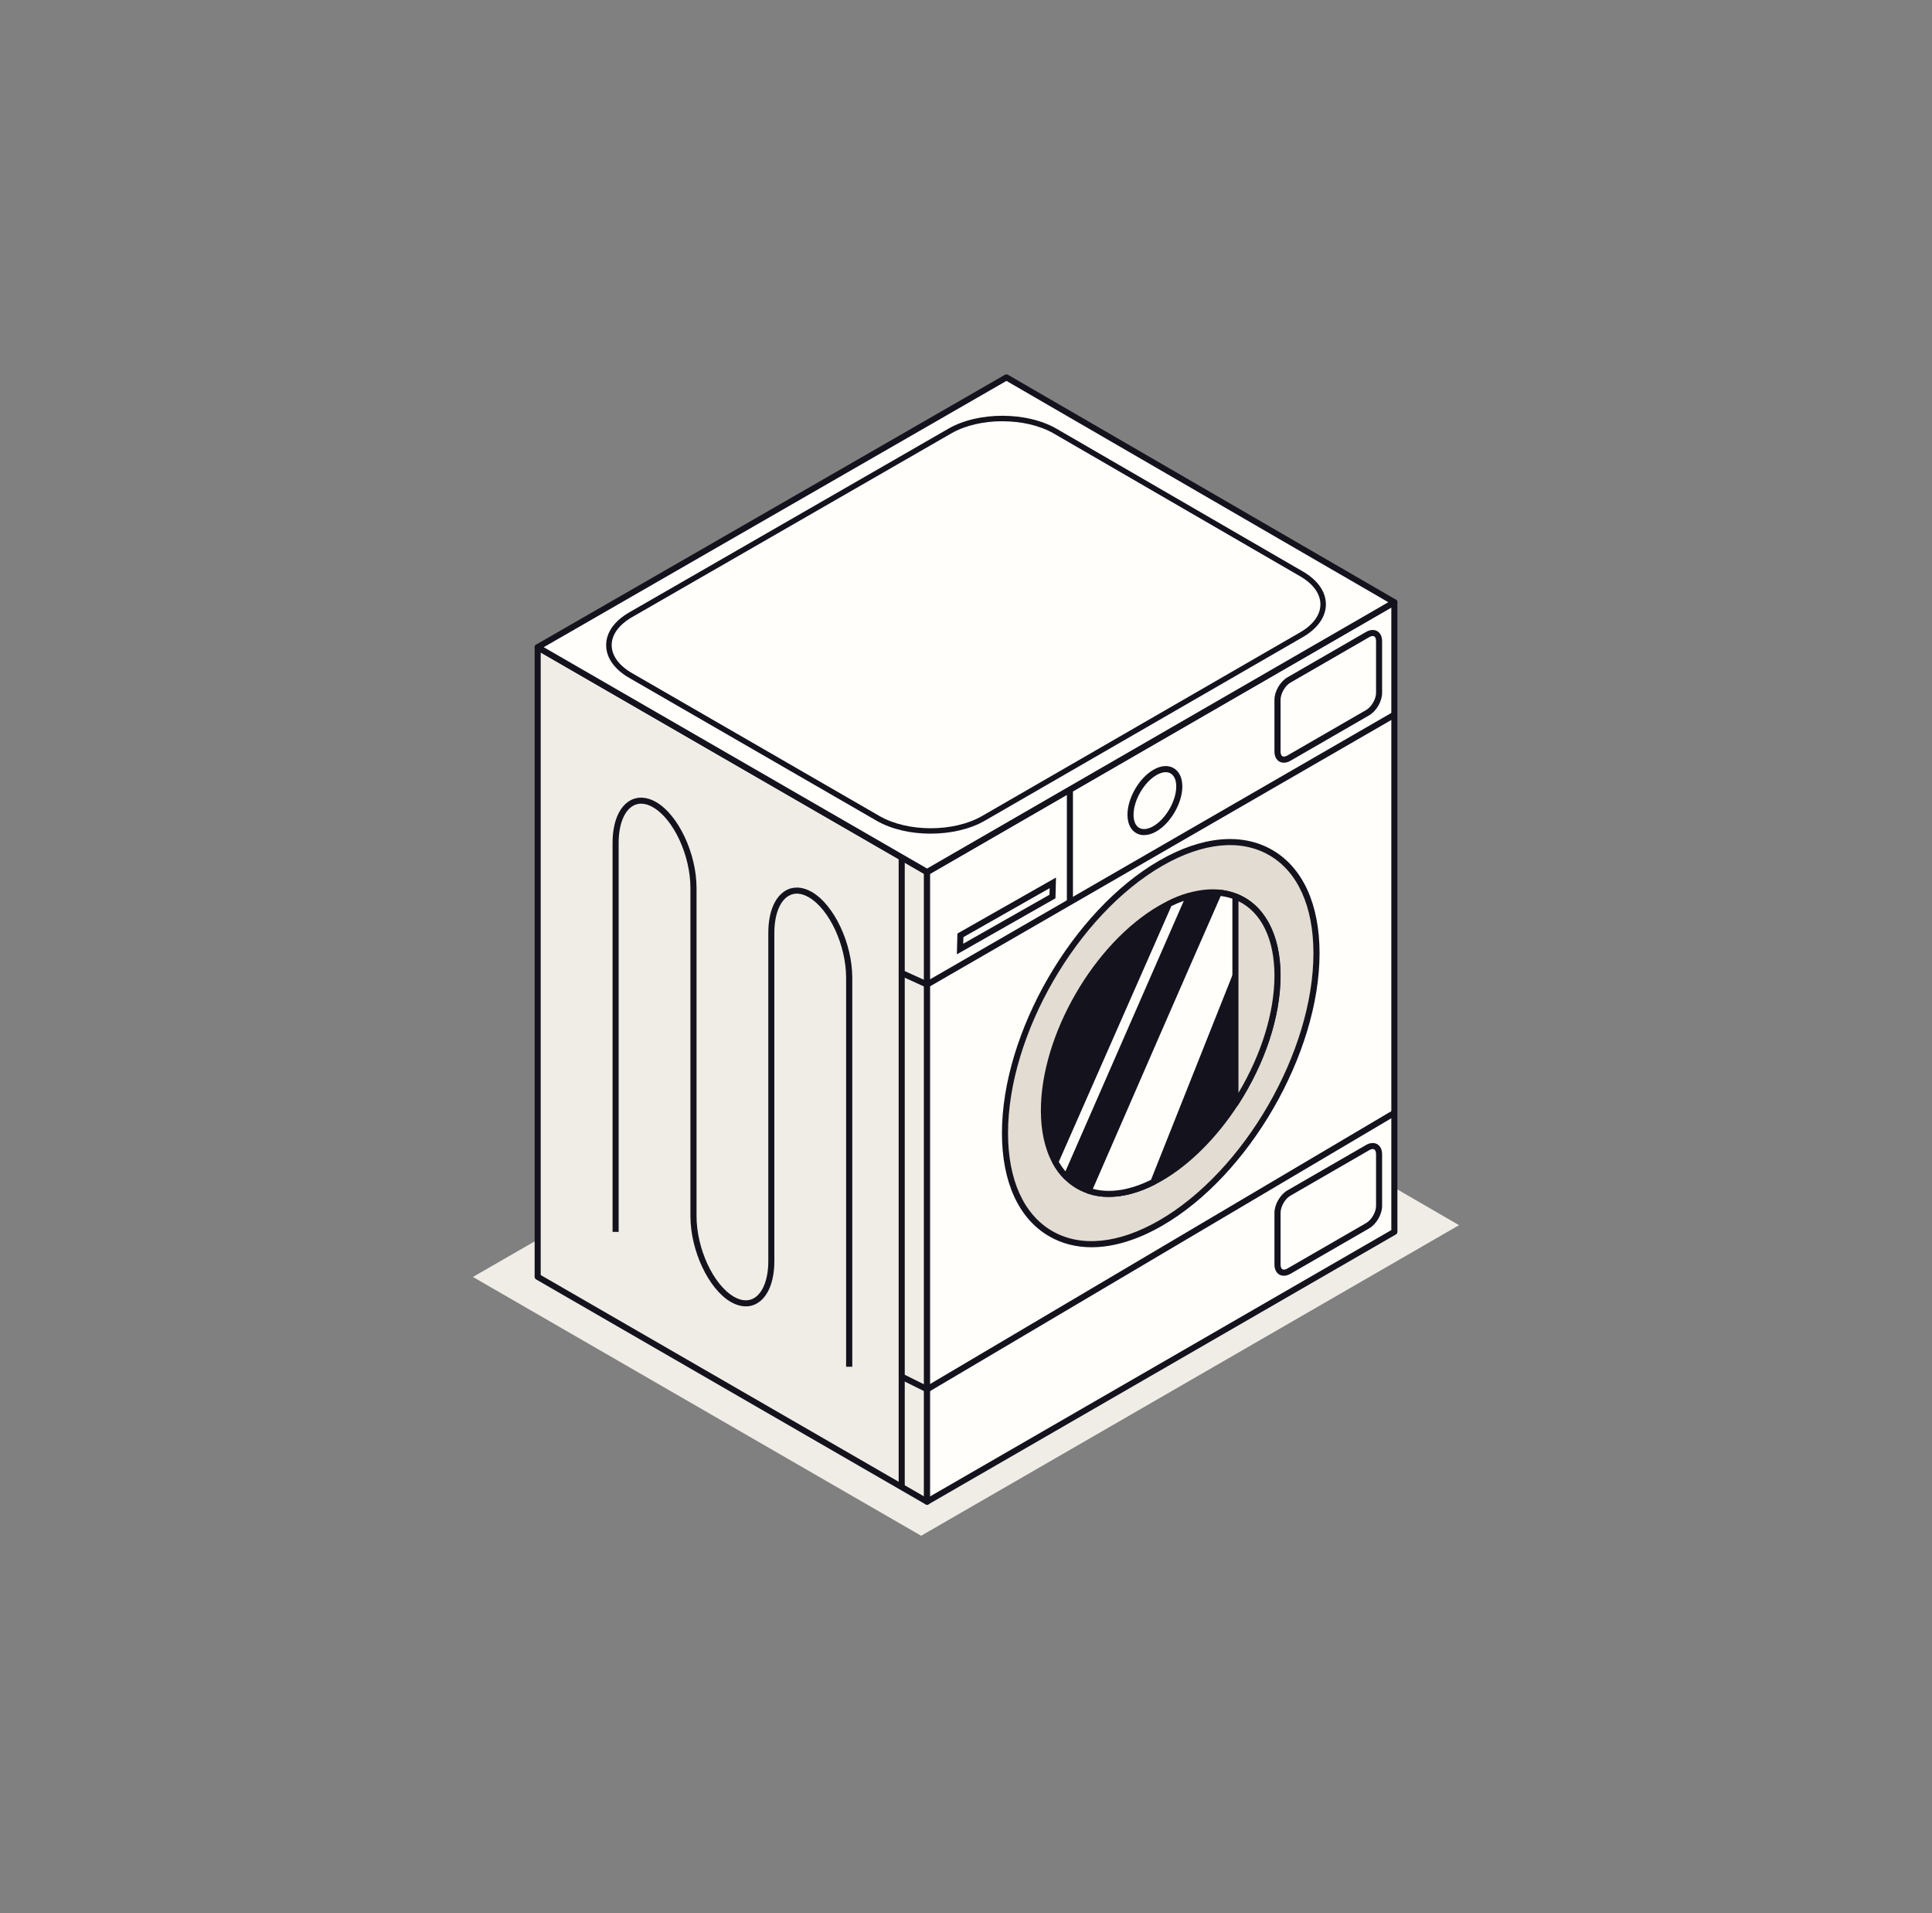 <svg width="101" height="100" viewBox="0 0 101 100" fill="none" xmlns="http://www.w3.org/2000/svg">
<rect x="0" y="0" width="101" height="100" fill="#808080" stroke="none"/>
<path d="M24.723 66.744L52.931 50.512L76.275 64.038L48.155 80.272L24.723 66.744Z" fill="#EFEDE6"/>
<path d="M48.464 78.492V45.582L28.105 33.83V66.738L48.464 78.492Z" fill="#EFEDE6"/>
<path d="M48.465 78.651C48.437 78.651 48.411 78.643 48.385 78.629L28.029 66.875C27.979 66.847 27.949 66.795 27.949 66.737V33.831C27.949 33.775 27.979 33.721 28.029 33.693C28.079 33.665 28.139 33.665 28.187 33.693L48.543 45.445C48.593 45.473 48.623 45.525 48.623 45.583V78.493C48.623 78.549 48.593 78.603 48.543 78.631C48.519 78.645 48.491 78.653 48.463 78.653L48.465 78.651ZM28.267 66.645L48.305 78.215V45.675L28.267 34.105V66.645Z" fill="#14131D"/>
<path d="M48.465 78.49L72.895 64.386V31.479L48.465 45.581V78.49Z" fill="#FFFEFB"/>
<path d="M48.465 78.649C48.437 78.649 48.411 78.641 48.385 78.627C48.335 78.599 48.305 78.547 48.305 78.489V45.581C48.305 45.525 48.335 45.471 48.385 45.443L72.815 31.339C72.865 31.311 72.925 31.311 72.973 31.339C73.023 31.367 73.053 31.419 73.053 31.477V64.385C73.053 64.441 73.023 64.495 72.973 64.523L48.543 78.627C48.519 78.641 48.491 78.649 48.463 78.649H48.465ZM48.623 45.673V78.215L72.735 64.295V31.753L48.623 45.673Z" fill="#14131D"/>
<path d="M60.681 45.119C56.203 47.705 52.539 54.051 52.539 59.223C52.539 64.395 56.203 66.511 60.681 63.925C65.159 61.339 68.823 54.993 68.823 49.821C68.823 44.649 65.159 42.533 60.681 45.119Z" fill="#E2DCD3"/>
<path d="M57.063 65.192C56.257 65.192 55.511 65.002 54.851 64.622C53.257 63.702 52.379 61.784 52.379 59.224C52.379 53.988 56.067 47.6 60.601 44.984C62.817 43.704 64.917 43.506 66.511 44.426C68.105 45.346 68.983 47.264 68.983 49.824C68.983 55.06 65.295 61.448 60.761 64.064C59.463 64.814 58.205 65.192 57.065 65.192H57.063ZM60.759 45.258C56.313 47.824 52.697 54.09 52.697 59.224C52.697 61.666 53.519 63.484 55.009 64.346C56.501 65.206 58.485 65.008 60.601 63.788C65.047 61.222 68.663 54.956 68.663 49.822C68.663 47.38 67.841 45.56 66.351 44.7C64.859 43.838 62.875 44.038 60.759 45.258Z" fill="#14131D"/>
<path d="M66.782 50.996C66.782 53.164 65.924 55.608 64.582 57.678V57.682C63.52 59.314 62.162 60.718 60.68 61.574C60.552 61.648 60.426 61.718 60.298 61.78C59.03 62.422 57.858 62.552 56.914 62.238C56.472 62.088 56.078 61.846 55.744 61.51C55.524 61.29 55.334 61.032 55.172 60.738C54.79 60.038 54.574 59.132 54.574 58.048C54.574 54.172 57.322 49.41 60.68 47.474C60.826 47.392 60.97 47.312 61.112 47.242C61.472 47.06 61.828 46.924 62.168 46.828C62.718 46.672 63.236 46.618 63.716 46.66C64.022 46.688 64.31 46.756 64.58 46.86V46.864C65.08 47.058 65.508 47.376 65.852 47.814C66.44 48.558 66.78 49.636 66.78 50.998L66.782 50.996Z" fill="#14131D"/>
<path d="M57.968 62.562C57.58 62.562 57.21 62.504 56.864 62.388C56.392 62.228 55.978 61.97 55.632 61.62C55.404 61.392 55.202 61.12 55.032 60.812C54.622 60.06 54.414 59.13 54.414 58.046C54.414 54.106 57.188 49.302 60.6 47.334C60.734 47.258 60.888 47.172 61.042 47.096C61.396 46.916 61.762 46.774 62.124 46.672C62.684 46.514 63.224 46.454 63.73 46.498C64.052 46.528 64.356 46.598 64.638 46.708L64.74 46.752C65.226 46.96 65.642 47.282 65.978 47.712C66.608 48.508 66.94 49.642 66.94 50.994C66.94 53.1 66.138 55.55 64.74 57.722L64.714 57.766C63.598 59.48 62.192 60.882 60.758 61.71C60.628 61.784 60.498 61.856 60.368 61.922C59.528 62.346 58.716 62.562 57.968 62.562ZM63.402 46.804C63.024 46.804 62.624 46.862 62.21 46.98C61.866 47.076 61.52 47.212 61.182 47.382C61.034 47.454 60.884 47.538 60.756 47.61C57.434 49.526 54.732 54.208 54.732 58.046C54.732 59.078 54.926 59.956 55.31 60.66C55.464 60.94 55.648 61.188 55.856 61.396C56.168 61.71 56.54 61.942 56.964 62.086C57.9 62.398 59.028 62.242 60.224 61.636C60.35 61.574 60.474 61.504 60.598 61.434C61.98 60.636 63.336 59.286 64.422 57.628L64.446 57.588C65.828 55.456 66.622 53.052 66.622 50.994C66.622 49.716 66.312 48.65 65.728 47.91C65.404 47.496 65 47.194 64.524 47.008L64.422 46.968C64.196 46.89 63.954 46.838 63.702 46.814C63.604 46.806 63.504 46.802 63.402 46.802V46.804Z" fill="#14131D"/>
<path d="M65.854 47.814L60.298 61.78C59.03 62.422 57.858 62.552 56.914 62.238C59.098 57.216 61.974 50.614 63.716 46.658C64.022 46.686 64.31 46.754 64.58 46.858V46.862C65.08 47.056 65.508 47.374 65.852 47.812L65.854 47.814Z" fill="#FFFEFB"/>
<path d="M57.968 62.563C57.58 62.563 57.21 62.505 56.864 62.389C56.822 62.375 56.788 62.343 56.768 62.303C56.748 62.263 56.75 62.215 56.768 62.175C59.034 56.965 61.856 50.485 63.57 46.595C63.598 46.533 63.662 46.495 63.73 46.501C64.05 46.531 64.356 46.601 64.638 46.711C64.648 46.715 64.658 46.719 64.666 46.725C65.184 46.931 65.626 47.265 65.978 47.715C66.012 47.759 66.022 47.819 66 47.871L60.444 61.837C60.43 61.873 60.402 61.903 60.368 61.921C59.528 62.347 58.716 62.561 57.966 62.561L57.968 62.563ZM57.13 62.139C58.018 62.377 59.064 62.215 60.172 61.667L65.672 47.843C65.358 47.467 64.974 47.187 64.524 47.013C64.514 47.009 64.506 47.005 64.498 46.999C64.284 46.919 64.056 46.863 63.816 46.831C62.116 50.691 59.366 57.005 57.132 62.139H57.13Z" fill="#14131D"/>
<path d="M62.172 46.828L55.748 61.51C55.528 61.29 55.338 61.032 55.176 60.738L61.116 47.242C61.476 47.06 61.832 46.924 62.172 46.828Z" fill="#FFFEFB"/>
<path d="M55.747 61.67C55.705 61.67 55.665 61.654 55.635 61.624C55.405 61.394 55.205 61.122 55.035 60.816C55.011 60.772 55.009 60.72 55.029 60.676L60.969 47.18C60.983 47.146 61.011 47.118 61.043 47.102C61.399 46.922 61.765 46.78 62.127 46.678C62.187 46.662 62.249 46.68 62.289 46.726C62.329 46.772 62.339 46.838 62.315 46.894L55.891 61.576C55.869 61.624 55.827 61.658 55.775 61.668C55.765 61.668 55.755 61.67 55.745 61.67H55.747ZM55.353 60.73C55.457 60.91 55.573 61.076 55.699 61.224L61.885 47.086C61.669 47.162 61.451 47.254 61.237 47.358L55.351 60.728L55.353 60.73Z" fill="#14131D"/>
<path d="M66.786 50.995C66.786 53.163 65.928 55.607 64.586 57.677V46.861C65.928 47.379 66.786 48.829 66.786 50.995Z" fill="#E2DCD3"/>
<path d="M64.586 57.837C64.57 57.837 64.556 57.835 64.54 57.831C64.472 57.811 64.426 57.749 64.426 57.679V46.863C64.426 46.811 64.452 46.761 64.496 46.731C64.538 46.701 64.594 46.695 64.644 46.713C66.108 47.279 66.946 48.839 66.946 50.995C66.946 53.151 66.134 55.581 64.72 57.763C64.69 57.809 64.64 57.835 64.586 57.835V57.837ZM64.744 47.105V57.121C65.944 55.111 66.626 52.905 66.626 50.997C66.626 49.089 65.944 47.689 64.744 47.105Z" fill="#14131D"/>
<path d="M60.376 40.376C59.674 40.78 59.102 41.774 59.102 42.584C59.102 43.394 59.676 43.724 60.376 43.32C61.076 42.916 61.65 41.922 61.65 41.112C61.65 40.302 61.076 39.972 60.376 40.376Z" fill="#FFFEFB"/>
<path d="M59.809 43.652C59.659 43.652 59.521 43.616 59.395 43.544C59.103 43.374 58.941 43.034 58.941 42.582C58.941 41.72 59.549 40.668 60.295 40.236C60.685 40.01 61.061 39.98 61.355 40.148C61.647 40.318 61.809 40.658 61.809 41.11C61.809 41.972 61.201 43.024 60.455 43.456C60.231 43.586 60.011 43.65 59.809 43.65V43.652ZM60.455 40.514C59.807 40.888 59.259 41.836 59.259 42.584C59.259 42.916 59.363 43.16 59.553 43.27C59.743 43.38 60.007 43.348 60.295 43.182C60.943 42.808 61.491 41.86 61.491 41.112C61.491 40.78 61.387 40.536 61.195 40.426C61.005 40.316 60.741 40.348 60.453 40.514H60.455Z" fill="#14131D"/>
<path d="M67.383 62.355C67.053 62.545 66.785 63.011 66.785 63.391V66.095C66.785 66.475 67.055 66.631 67.383 66.441L71.495 64.067C71.825 63.877 72.093 63.411 72.093 63.031V60.327C72.093 59.947 71.823 59.791 71.495 59.981L67.383 62.355Z" fill="#FFFEFB"/>
<path d="M67.117 66.682C67.033 66.682 66.953 66.662 66.881 66.622C66.719 66.528 66.625 66.338 66.625 66.098V63.394C66.625 62.956 66.923 62.44 67.303 62.22L71.415 59.846C71.623 59.726 71.835 59.712 71.997 59.804C72.159 59.898 72.253 60.088 72.253 60.328V63.032C72.253 63.47 71.955 63.986 71.575 64.206L67.463 66.58C67.345 66.648 67.227 66.682 67.117 66.682ZM67.463 62.494C67.181 62.656 66.945 63.068 66.945 63.392V66.096C66.945 66.218 66.981 66.31 67.041 66.344C67.103 66.38 67.199 66.364 67.305 66.302L71.417 63.928C71.699 63.766 71.937 63.354 71.937 63.03V60.326C71.937 60.204 71.901 60.112 71.841 60.078C71.779 60.042 71.683 60.058 71.577 60.12L67.465 62.494H67.463Z" fill="#14131D"/>
<path d="M67.383 35.539C67.053 35.729 66.785 36.195 66.785 36.575V39.279C66.785 39.659 67.055 39.815 67.383 39.625L71.495 37.251C71.825 37.061 72.093 36.595 72.093 36.215V33.511C72.093 33.131 71.823 32.975 71.495 33.165L67.383 35.539Z" fill="#FFFEFB"/>
<path d="M67.117 39.866C67.033 39.866 66.953 39.846 66.881 39.806C66.719 39.712 66.625 39.522 66.625 39.282V36.578C66.625 36.14 66.923 35.624 67.303 35.404L71.415 33.03C71.623 32.91 71.835 32.896 71.997 32.988C72.159 33.082 72.253 33.272 72.253 33.512V36.216C72.253 36.654 71.955 37.17 71.575 37.39L67.463 39.764C67.345 39.832 67.227 39.866 67.117 39.866ZM67.463 35.678C67.181 35.84 66.945 36.252 66.945 36.576V39.28C66.945 39.402 66.981 39.494 67.041 39.528C67.103 39.564 67.199 39.548 67.305 39.486L71.417 37.112C71.699 36.95 71.937 36.538 71.937 36.214V33.51C71.937 33.388 71.901 33.296 71.841 33.262C71.779 33.226 71.683 33.242 71.577 33.304L67.465 35.678H67.463Z" fill="#14131D"/>
<path d="M44.551 71.439H44.233V51.113C44.233 49.411 43.355 47.519 42.277 46.897C41.893 46.675 41.531 46.649 41.231 46.823C40.761 47.095 40.481 47.821 40.481 48.765V65.911C40.481 66.987 40.149 67.795 39.571 68.127C39.173 68.357 38.689 68.331 38.207 68.053C37.041 67.379 36.093 65.363 36.093 63.559V46.413C36.093 44.711 35.215 42.817 34.137 42.195C33.753 41.973 33.391 41.947 33.091 42.121C32.621 42.393 32.341 43.117 32.341 44.063V64.389H32.023V44.063C32.023 42.989 32.355 42.181 32.933 41.847C33.331 41.617 33.817 41.643 34.297 41.921C35.463 42.595 36.413 44.611 36.413 46.415V63.561C36.413 65.263 37.291 67.155 38.369 67.779C38.753 68.001 39.115 68.027 39.415 67.853C39.885 67.581 40.165 66.857 40.165 65.911V48.765C40.165 47.689 40.497 46.881 41.075 46.547C41.473 46.317 41.957 46.343 42.439 46.621C43.605 47.293 44.555 49.309 44.555 51.113V71.439H44.551Z" fill="#14131D"/>
<path d="M48.467 51.619C48.444 51.619 48.422 51.615 48.401 51.605L47.075 51.003C47.019 50.977 46.98 50.921 46.98 50.859V44.821H47.298V50.757L48.456 51.283L72.811 37.221L72.969 37.497L48.542 51.599C48.519 51.613 48.49 51.621 48.462 51.621L48.467 51.619Z" fill="#14131D"/>
<path d="M56.091 41.272H55.773V47.15H56.091V41.272Z" fill="#14131D"/>
<path d="M50.023 49.881L50.051 48.795L55.205 45.867L55.177 46.953L50.023 49.881ZM50.365 48.983L50.355 49.327L54.863 46.767L54.873 46.423L50.365 48.983Z" fill="#14131D"/>
<path d="M28.105 33.829L52.614 19.727L72.894 31.479L48.464 45.581L28.105 33.829Z" fill="#FFFEFB"/>
<path d="M48.465 45.741C48.437 45.741 48.411 45.733 48.385 45.719L28.029 33.967C27.979 33.939 27.949 33.887 27.949 33.829C27.949 33.771 27.979 33.719 28.029 33.691L52.535 19.589C52.585 19.561 52.645 19.561 52.693 19.589L72.973 31.341C73.023 31.369 73.053 31.421 73.053 31.479C73.053 31.537 73.023 31.589 72.973 31.617L48.543 45.721C48.519 45.735 48.491 45.743 48.463 45.743L48.465 45.741ZM28.427 33.829L48.465 45.397L72.577 31.477L52.615 19.909L28.427 33.827V33.829Z" fill="#14131D"/>
<path d="M32.967 35.309C31.453 34.434 31.453 33.005 32.969 32.133L49.657 22.529C51.173 21.657 53.651 21.66 55.165 22.537L68.035 29.994C69.549 30.87 69.547 32.304 68.033 33.178L51.409 42.775C49.895 43.648 47.415 43.648 45.901 42.775L32.967 35.306V35.309Z" fill="#FFFEFB"/>
<path d="M48.656 43.575C47.632 43.575 46.608 43.351 45.83 42.901L32.895 35.433C32.115 34.983 31.688 34.375 31.688 33.719C31.688 33.063 32.117 32.455 32.898 32.007L49.586 22.403C51.145 21.505 53.681 21.509 55.237 22.411L68.108 29.869C68.885 30.319 69.314 30.931 69.314 31.587C69.314 32.243 68.883 32.853 68.106 33.303L51.481 42.899C50.702 43.349 49.679 43.573 48.656 43.573V43.575ZM52.404 22.017C51.435 22.017 50.468 22.229 49.731 22.653L33.044 32.257C32.358 32.653 31.977 33.171 31.977 33.719C31.977 34.267 32.355 34.787 33.041 35.183L45.975 42.651C47.453 43.505 49.861 43.505 51.34 42.651L67.963 33.055C68.65 32.659 69.028 32.139 69.028 31.589C69.028 31.039 68.651 30.517 67.966 30.121L55.096 22.663C54.353 22.233 53.38 22.019 52.406 22.019L52.404 22.017Z" fill="#14131D"/>
<path d="M47.298 50.855H46.98V77.724H47.298V50.855Z" fill="#14131D"/>
<path d="M48.466 72.773C48.442 72.773 48.418 72.767 48.396 72.757L47.07 72.099L47.212 71.815L48.462 72.435L72.814 58.033L72.976 58.307L48.55 72.753C48.526 72.767 48.498 72.775 48.47 72.775L48.466 72.773Z" fill="#14131D"/>
</svg>
